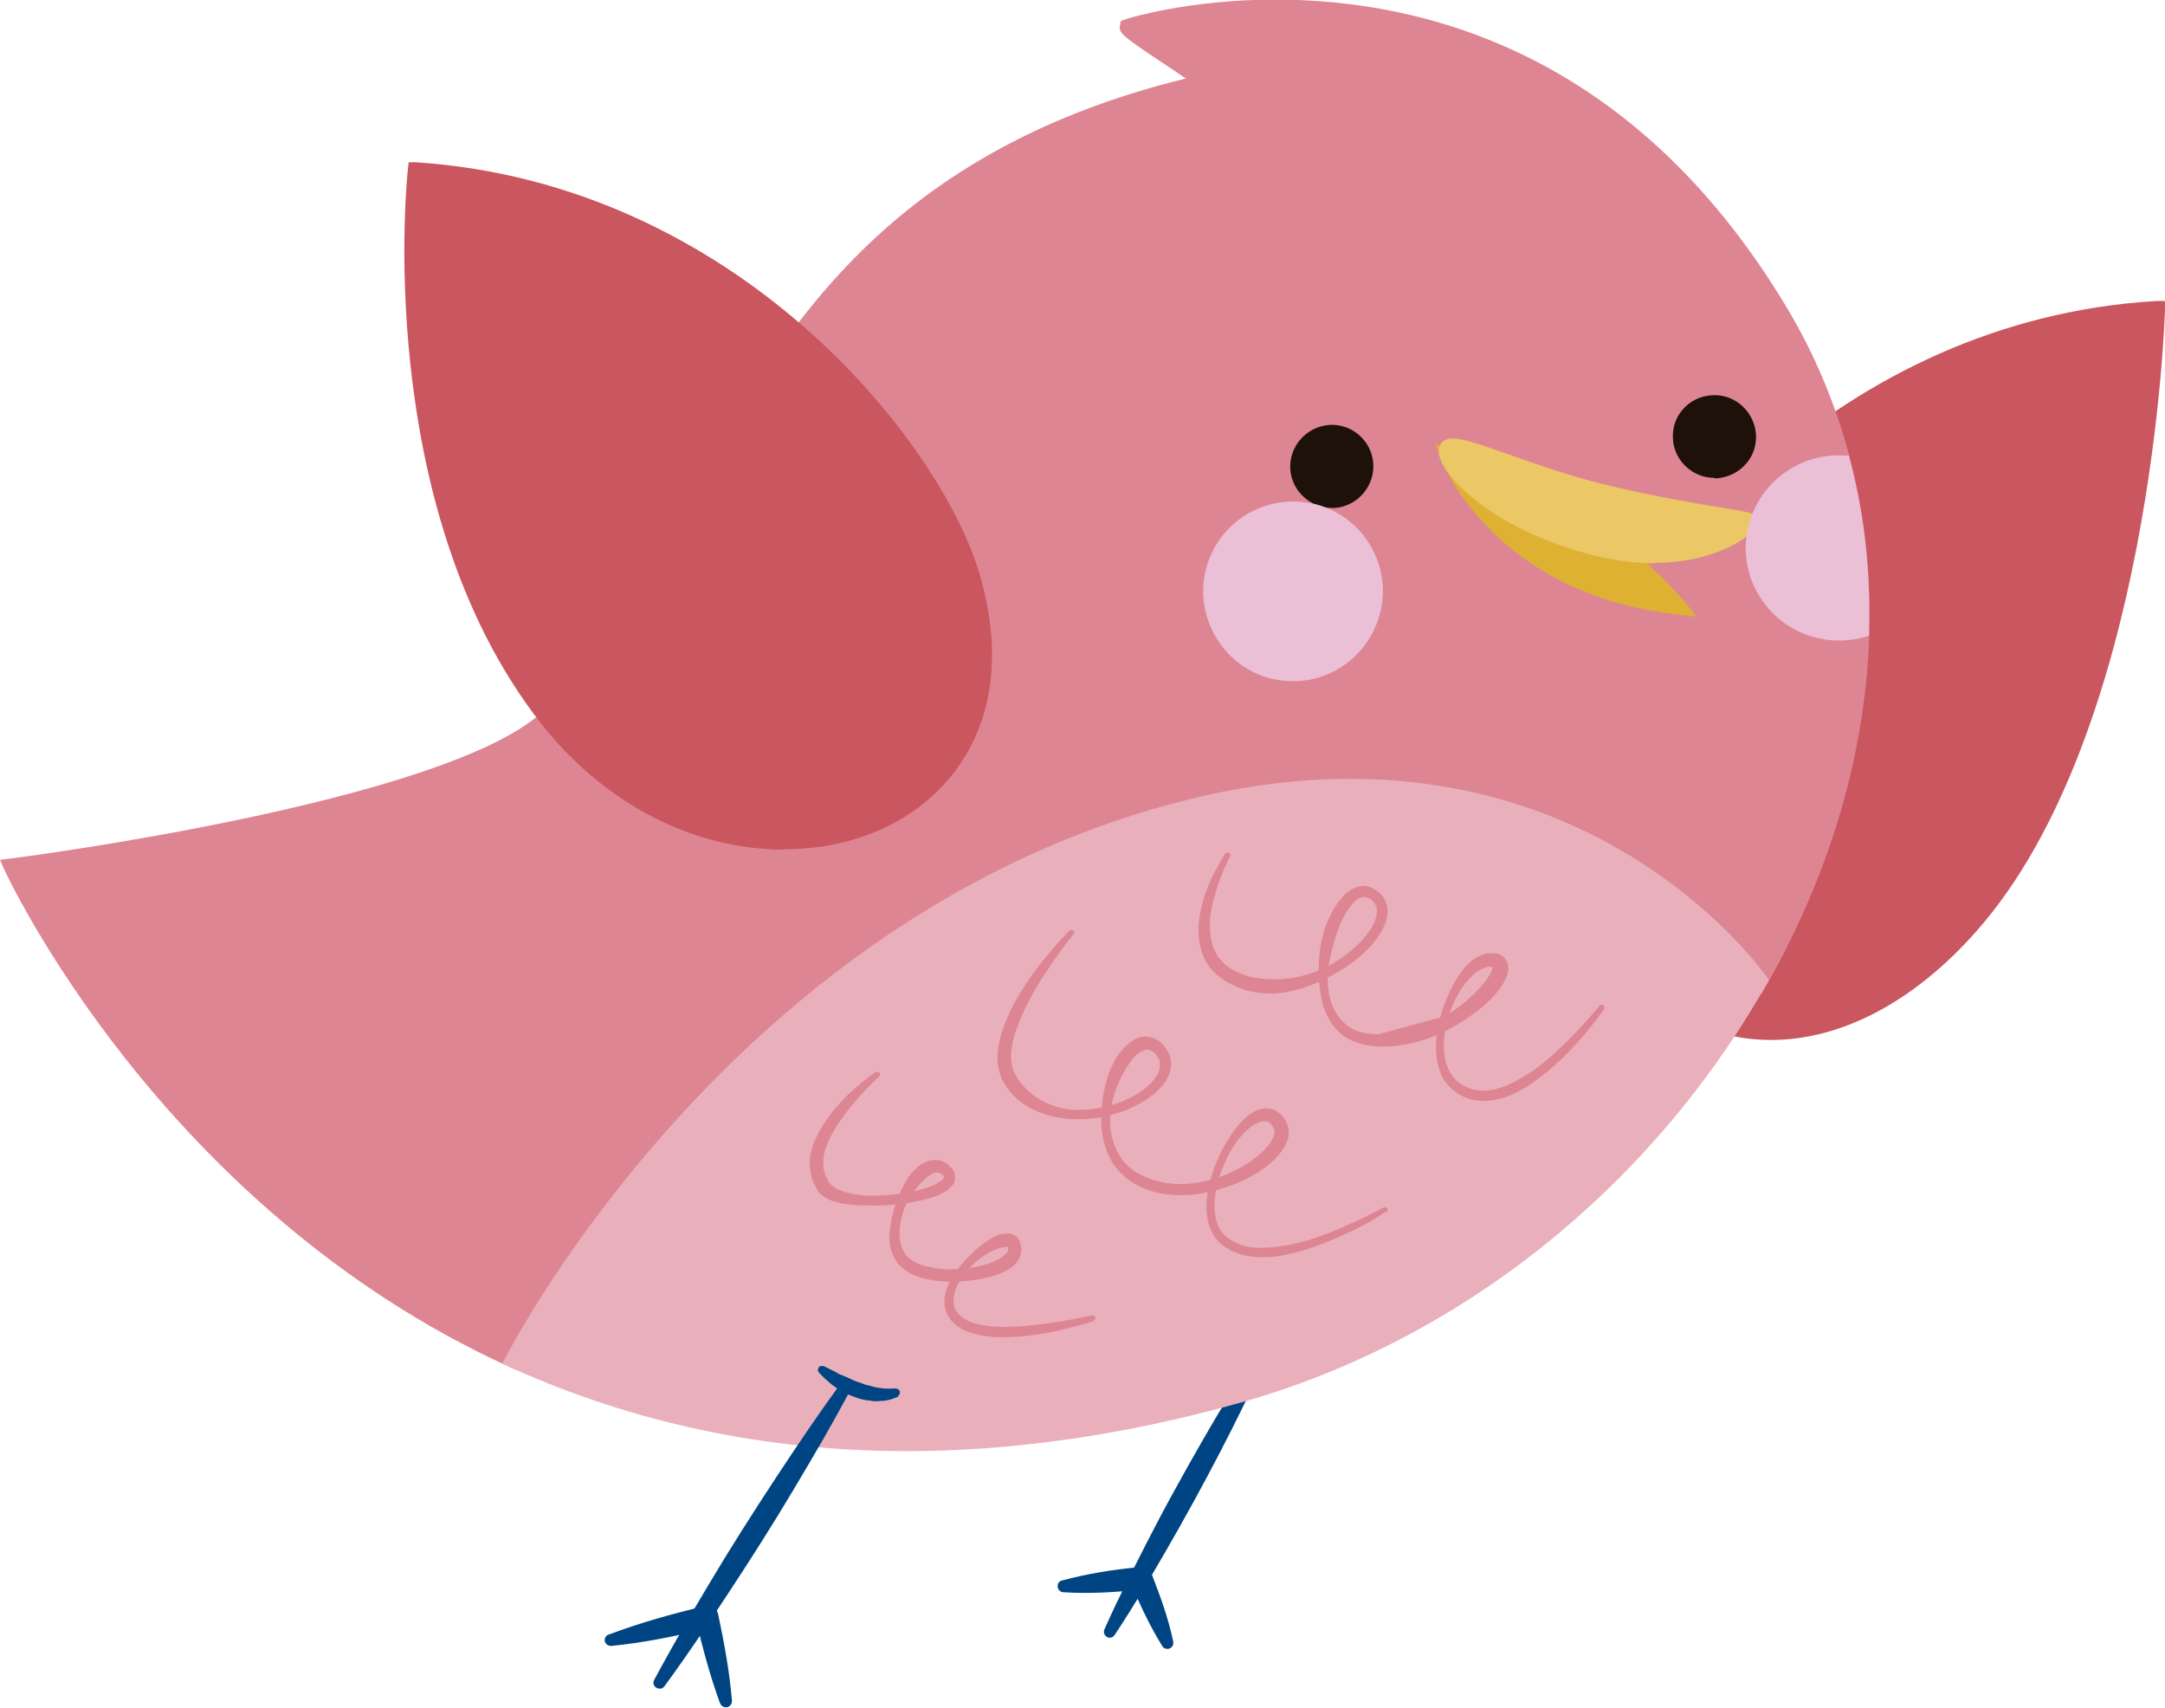 <?xml version="1.0" encoding="UTF-8"?><svg id="_레이어_2" xmlns="http://www.w3.org/2000/svg" viewBox="0 0 53.24 41.99"><defs><style>.cls-1{fill:#de8593;}.cls-2{fill:#ebbfd5;}.cls-3{fill:#1d110a;}.cls-4{fill:#ebc765;}.cls-5{fill:#deb132;}.cls-6{fill:#004583;}.cls-7{fill:#ca565f;}.cls-8{fill:#e9b0bb;}</style></defs><g id="_격리_모드"><path class="cls-6" d="M31.08,33.5s-.19.44-.51,1.08c-.31.64-.75,1.49-1.21,2.33-.46.84-.94,1.66-1.31,2.28-.37.61-.64,1.01-.64,1.01-.04.07-.14.09-.2.04-.06-.04-.08-.12-.05-.18,0,0,.19-.44.51-1.08.32-.64.75-1.5,1.21-2.33.46-.84.94-1.67,1.31-2.28.37-.61.64-1.01.64-1.01.05-.07.14-.09.21-.04.06.04.08.12.05.18Z"/><path class="cls-6" d="M28.58,40.47c-.31-.5-.55-1.02-.78-1.56l.29.17c-.64.07-1.29.11-1.94.07-.08,0-.15-.08-.14-.16,0-.07.05-.12.11-.13.63-.17,1.27-.27,1.91-.33h0c.13-.01.24.06.29.17.21.54.41,1.08.53,1.66.02.08-.03.16-.11.18-.06.01-.13-.01-.16-.07Z"/><path class="cls-7" d="M39.3,17.53c.96-3.28,5.98-9.49,13.75-9.95,0,0-.26,10.31-4.6,15.2-4.97,5.58-11.09,1.38-9.15-5.26Z"/><path class="cls-7" d="M43.55,25.57c-1.46,0-2.77-.66-3.66-1.86-1.19-1.58-1.47-3.86-.77-6.23.96-3.29,6.03-9.62,13.92-10.08h.2s0,.19,0,.19c0,.1-.31,10.44-4.65,15.32-1.52,1.72-3.31,2.66-5.03,2.66ZM52.85,7.79c-7.58.55-12.45,6.63-13.38,9.8-.66,2.26-.4,4.42.71,5.91.83,1.1,2.02,1.71,3.37,1.71,1.61,0,3.3-.9,4.75-2.53,3.92-4.41,4.48-13.41,4.55-14.88Z"/><path class="cls-1" d="M13.44,17.66c-2.53,2.29-13.17,3.63-13.17,3.63,0,0,3.69,8.21,12.33,12.15.36-.68,5.93-11.01,16.78-13.64,8.96-2.17,13.51,3.76,13.9,4.3,2.94-5.18,3.55-11.34.46-16.47C37.84-2.19,28.35.46,27.73.66c-.21.07,2,1.33,1.78,1.38-11.45,2.64-11.51,11.49-16.08,15.62Z"/><path class="cls-1" d="M12.69,33.68l-.16-.07C3.92,29.69.14,21.45.1,21.37l-.1-.23.25-.03c.11-.01,10.61-1.36,13.07-3.59,1.45-1.32,2.46-3.14,3.52-5.08,2.23-4.06,4.75-8.65,12.32-10.51-.17-.12-.41-.28-.61-.41-.93-.62-1.04-.71-1.01-.88l.02-.12.13-.05c.06-.02,1.54-.48,3.67-.48,3.66,0,8.81,1.31,12.56,7.54,2.9,4.81,2.72,11.04-.46,16.66l-.14.25-.17-.23c-.35-.48-3.59-4.7-9.93-4.7-1.22,0-2.49.16-3.78.47-10.59,2.57-16.07,12.42-16.66,13.54l-.08.15ZM.55,21.44c.67,1.34,4.4,8.24,11.97,11.76.92-1.68,6.46-11.06,16.81-13.57,1.32-.32,2.62-.48,3.86-.48,5.92,0,9.23,3.59,10.06,4.62,2.98-5.44,3.11-11.41.33-16.04C39.93,1.65,34.91.37,31.35.37c-1.55,0-2.75.25-3.27.38.19.14.47.32.68.46.87.58.99.67.96.84l-.02.12-.13.04c-7.66,1.77-10.18,6.36-12.4,10.4-1.08,1.96-2.09,3.82-3.6,5.17-2.35,2.13-11.34,3.42-13.01,3.65Z"/><path class="cls-8" d="M29.38,19.8c-10.85,2.63-16.42,12.96-16.78,13.64,4.52,2.06,10.4,2.95,17.81.88,5.54-1.54,10.18-5.47,12.87-10.22-.39-.54-4.94-6.47-13.9-4.3Z"/><path class="cls-8" d="M22.29,35.68h0c-3.46,0-6.74-.7-9.76-2.07l-.18-.08.09-.17c.6-1.13,6.15-11.13,16.9-13.73,1.32-.32,2.62-.48,3.86-.48,6.52,0,9.87,4.35,10.23,4.85l.07.1-.06.1c-2.86,5.04-7.59,8.8-12.98,10.3-2.82.79-5.57,1.18-8.17,1.18ZM12.86,33.35c2.92,1.3,6.09,1.96,9.42,1.96,2.57,0,5.29-.39,8.07-1.17,5.26-1.47,9.88-5.12,12.7-10.02-.6-.79-3.83-4.6-9.86-4.6-1.22,0-2.49.16-3.78.47-10.16,2.46-15.62,11.65-16.56,13.37Z"/><path class="cls-6" d="M20.88,34.24s-.25.47-.65,1.17c-.4.69-.94,1.61-1.51,2.51-.57.9-1.16,1.79-1.61,2.45-.45.66-.77,1.09-.77,1.09-.05.07-.14.08-.21.03-.06-.04-.08-.12-.04-.19,0,0,.25-.47.65-1.17.4-.69.94-1.61,1.51-2.51.57-.9,1.16-1.79,1.61-2.45.45-.66.77-1.09.77-1.09.05-.06.14-.08.21-.03.06.04.08.12.04.19Z"/><path class="cls-6" d="M17.71,41.89c-.25-.68-.43-1.37-.6-2.07l.34.21c-.8.19-1.6.36-2.42.44-.08,0-.15-.05-.16-.13,0-.07.03-.13.1-.15.77-.29,1.56-.51,2.36-.7h0c.15-.04.3.06.33.2h0c.15.71.28,1.41.34,2.13,0,.08-.05.15-.14.16-.07,0-.13-.04-.15-.1Z"/><path class="cls-1" d="M35.51,24.99c.33-.18.63-.43.88-.7.12-.13.23-.28.29-.42.03-.07.01-.11.03-.09,0,0,.01,0,0,0-.02,0-.06-.01-.05-.01h-.04c-.12.01-.27.09-.39.2-.12.11-.24.25-.33.4-.18.3-.31.63-.36.96-.06.33-.05.66.07.94.12.28.35.45.62.52.54.12,1.04-.19,1.43-.44.39-.27.7-.57.94-.81.49-.5.73-.81.73-.81.02-.03.07-.04.1-.01.03.02.04.07.01.1,0,0-.06.08-.17.24-.12.15-.29.37-.53.63-.24.26-.55.57-.95.86-.2.15-.43.3-.7.4-.27.1-.59.17-.92.08-.31-.08-.63-.33-.75-.66-.13-.33-.13-.7-.07-1.05.06-.35.18-.7.35-1.04.09-.17.19-.34.32-.49.13-.15.3-.3.56-.35h.1s.09,0,.09,0c.07,0,.18.05.24.13.07.08.09.19.08.26,0,.08-.02.14-.05.2-.09.22-.23.38-.37.53-.29.29-.63.52-.99.72-.36.2-.75.34-1.17.41-.41.07-.86.07-1.26-.1-.42-.18-.66-.61-.75-1.01-.08-.41-.09-.83-.04-1.24.06-.41.2-.8.44-1.15.13-.16.28-.35.55-.4.13-.03.29.03.37.09.04.02.09.07.14.11.04.05.08.09.1.15.12.23.05.47-.03.65-.09.19-.21.34-.33.48-.26.28-.56.5-.87.67-.61.35-1.3.57-1.95.46-.16-.03-.31-.06-.47-.14-.13-.06-.26-.11-.39-.22-.27-.18-.42-.45-.49-.71-.14-.54,0-.99.1-1.33.12-.34.25-.59.35-.76.09-.17.15-.25.15-.25.02-.03.06-.04.1-.02.03.02.04.06.02.09,0,0-.05.08-.12.25-.08.17-.18.42-.27.75-.09.32-.17.75-.04,1.17.02.11.09.2.14.3.08.08.14.18.24.24.08.07.22.13.35.18.1.05.25.08.38.1.54.08,1.2,0,1.79-.33.29-.16.57-.38.8-.63.11-.13.22-.27.28-.42.06-.15.09-.32.02-.43-.05-.11-.23-.22-.32-.18-.12.02-.24.15-.34.29-.2.29-.32.66-.41,1.03-.1.37-.14.76-.05,1.13.08.37.32.7.65.83l.12.04.15.03c.08.01.19.02.28.02"/><path class="cls-1" d="M34.09,29.79s-.09.05-.25.16c-.17.1-.42.24-.75.39-.33.15-.74.33-1.24.46-.25.06-.52.12-.82.11-.29,0-.62-.05-.9-.25-.15-.08-.26-.23-.34-.39-.08-.16-.11-.34-.12-.51-.02-.35.07-.7.19-1.05.13-.34.3-.67.54-.98.12-.15.26-.3.46-.41.1-.05.23-.08.37-.06.14.02.25.12.33.21l.05.07s0,0,.02.04v.02s.02.03.02.03c.02.04.05.16.04.22,0,.14-.05.26-.11.36-.12.2-.28.35-.45.48-.34.26-.73.43-1.13.55-.4.12-.84.18-1.27.13-.43-.04-.87-.22-1.18-.54-.32-.32-.45-.78-.47-1.2-.01-.43.05-.85.19-1.25.08-.2.17-.39.32-.56.07-.08.16-.17.26-.23.1-.07.23-.12.38-.1.3.04.47.28.54.48.08.26-.02.51-.15.68-.27.34-.64.53-.99.67-.36.13-.74.2-1.11.2-.73,0-1.49-.27-1.84-.91-.08-.11-.12-.32-.15-.49,0-.17,0-.33.04-.47.05-.3.17-.55.27-.79.23-.46.49-.83.71-1.12.45-.57.75-.86.75-.86h0s.07-.03.1,0c.02.03.03.07,0,.09,0,0-.27.31-.66.91-.2.29-.42.66-.62,1.11-.09.22-.19.46-.23.72-.03.13-.03.26-.02.39.02.11.03.21.12.36.26.46.86.84,1.54.83.34,0,.69-.07,1.02-.19.33-.13.66-.32.86-.6.1-.13.14-.3.1-.42-.05-.15-.18-.27-.29-.27-.11,0-.26.09-.37.23-.11.14-.21.3-.29.47-.17.34-.28.74-.26,1.13.02.39.17.78.44,1.03.29.26.66.38,1.04.43.38.04.78-.02,1.15-.14.37-.12.72-.31,1-.54.28-.23.52-.55.36-.73-.08-.12-.16-.15-.31-.1-.14.05-.29.16-.41.29-.24.26-.41.58-.53.9-.12.32-.19.66-.17.97.02.32.14.59.39.73.23.15.51.21.78.2.27,0,.52-.05.76-.09.48-.11.88-.27,1.21-.41.65-.29,1.01-.49,1.01-.49.03-.02.08,0,.1.02.02.03,0,.08-.02.1Z"/><path class="cls-1" d="M26.87,32.49s-.29.1-.82.22c-.26.06-.59.12-.96.15-.37.03-.81.05-1.28-.11-.22-.08-.48-.26-.56-.55-.08-.29.03-.57.17-.8.14-.24.33-.44.54-.64.11-.1.22-.19.35-.27.13-.08.26-.17.5-.16.06,0,.14.03.2.09.01.01.03.03.04.05,0,.02,0,0,.02.04h0s.02.06.02.06c.05.13.03.26-.02.36-.1.21-.27.29-.42.36-.3.13-.61.18-.92.21-.31.03-.63.02-.95-.05-.16-.04-.32-.09-.46-.18-.07-.04-.14-.1-.21-.17-.03-.04-.06-.06-.09-.12l-.05-.1c-.16-.34-.09-.67-.03-.98.08-.31.19-.6.35-.88.08-.14.19-.26.33-.37.14-.1.36-.18.57-.09.05.03.09.04.14.09.03.03.05.04.09.1.08.09.09.27.02.37-.13.18-.29.23-.43.29-.57.2-1.14.24-1.67.23-.27,0-.53-.02-.8-.09-.13-.04-.26-.09-.38-.21l-.04-.04-.03-.06-.04-.08c-.03-.05-.06-.09-.08-.17-.17-.57.07-1,.27-1.33.21-.33.44-.57.63-.76.4-.37.66-.54.66-.54h0s.08-.01.1.02c.02.03.01.07-.01.09,0,0-.23.2-.57.59-.17.2-.37.45-.55.75-.09.15-.16.32-.22.5-.04.17-.05.39,0,.53,0,.04.04.09.06.14l.04.08s.03.04.01.02c0,0,.01.01.02.02.05.06.13.12.24.16.2.09.45.12.71.14.5,0,1.07-.05,1.57-.25.12-.05.25-.13.28-.19,0-.02,0-.01,0-.04,0,0-.03-.04-.06-.06,0,0-.04-.01-.05-.02-.07-.03-.16,0-.26.07-.09.08-.2.16-.28.28-.18.21-.33.47-.39.76-.07.28-.07.6.05.81.12.25.39.34.66.4.28.06.57.06.86.03.28-.03.57-.1.8-.22.11-.06.21-.14.24-.2.02-.03,0-.05.02-.06l-.02-.05h0s0,0,0,0c0,0,0,0,0,0,.01,0,.02,0,0,0-.05-.01-.2.02-.31.07-.12.05-.23.12-.34.19-.21.16-.39.35-.52.56-.13.21-.2.45-.14.65.06.2.25.32.44.39.4.13.83.11,1.19.09.36-.03.68-.07.94-.11.52-.09.82-.16.82-.16.04,0,.08.02.08.05,0,.03-.01.07-.04.08h0Z"/><path class="cls-7" d="M23.92,14.21c-.94-3.28-5.92-9.52-13.7-10.02,0,0-.94,8.13,3.22,13.47,4.23,5.42,12.39,3.2,10.48-3.45Z"/><path class="cls-7" d="M19.29,20.89h0c-2.26,0-4.45-1.14-6-3.12-4.16-5.33-3.27-13.52-3.26-13.6l.02-.18h.18c7.88.52,12.92,6.87,13.87,10.16.69,2.4.04,3.95-.62,4.82-.92,1.21-2.44,1.91-4.19,1.91ZM10.39,4.39c-.1,1.21-.53,8.37,3.2,13.15,1.48,1.89,3.56,2.98,5.71,2.98,1.63,0,3.04-.64,3.89-1.76.87-1.16,1.07-2.72.56-4.5-.91-3.18-5.76-9.29-13.35-9.87Z"/><path class="cls-3" d="M31.91,11.53c-.04-.46.31-.86.77-.9s.86.31.9.77c.04.46-.31.86-.77.9-.46.04-.86-.31-.9-.77Z"/><path class="cls-3" d="M32.75,12.49c-.53,0-.98-.42-1.02-.94-.04-.56.38-1.05.94-1.1.56-.05,1.06.38,1.1.94.04.56-.38,1.05-.94,1.1-.03,0-.05,0-.08,0ZM32.75,10.82s-.03,0-.05,0c-.36.03-.62.34-.6.7.03.35.34.62.7.6.36-.03.62-.34.6-.7-.03-.33-.31-.6-.65-.6Z"/><path class="cls-3" d="M41.33,10.8c-.04-.46.31-.86.77-.9.46-.04.86.31.9.77.04.46-.31.86-.77.9-.46.04-.86-.31-.9-.77Z"/><path class="cls-3" d="M42.16,11.75c-.53,0-.98-.41-1.02-.94-.02-.27.06-.54.24-.74.18-.21.43-.33.7-.35.56-.05,1.05.38,1.1.94.02.27-.06.54-.24.74-.18.21-.43.33-.7.36-.03,0-.05,0-.08,0ZM42.16,10.08s-.03,0-.05,0c-.17.01-.33.09-.44.23-.11.13-.17.3-.15.47.03.35.34.62.7.6.17-.01.33-.09.44-.22.11-.13.17-.3.15-.47-.03-.34-.31-.6-.65-.6Z"/><path class="cls-2" d="M33.75,15.09c.3-1.08-.32-2.19-1.4-2.5-1.08-.3-2.19.32-2.5,1.4-.3,1.08.32,2.2,1.4,2.5,1.07.3,2.19-.32,2.5-1.4Z"/><path class="cls-2" d="M31.8,16.75h0c-.2,0-.41-.03-.6-.08-1.17-.33-1.86-1.56-1.53-2.73.27-.95,1.14-1.61,2.13-1.61.2,0,.41.03.6.08,1.17.33,1.86,1.56,1.52,2.73-.27.95-1.14,1.61-2.12,1.61ZM31.8,12.7c-.82,0-1.54.55-1.77,1.34-.28.98.29,1.99,1.27,2.27.16.05.33.07.5.07.82,0,1.55-.55,1.77-1.34.28-.98-.29-1.99-1.27-2.27-.16-.05-.33-.07-.5-.07Z"/><path class="cls-5" d="M35.59,11.22s1.19,3.23,5.69,3.71c0,0-2.02-2.52-5.69-3.71Z"/><path class="cls-5" d="M41.71,15.16l-.44-.05c-4.56-.49-5.83-3.8-5.84-3.83l-.13-.36.36.12c3.68,1.19,5.69,3.67,5.78,3.77l.28.35ZM35.96,11.54c.45.81,1.8,2.64,4.84,3.13-.67-.7-2.34-2.22-4.84-3.13Z"/><path class="cls-4" d="M35.6,11.01c.23-.22,1.97.64,3.89,1.11,1.8.43,3.57.65,3.6.69.06.08-1.28,1.35-3.98.63-2.7-.72-3.74-2.21-3.51-2.43Z"/><path class="cls-4" d="M40.68,13.85c-.52,0-1.06-.08-1.62-.23-2.23-.59-3.5-1.79-3.66-2.4-.05-.19.02-.3.07-.35.06-.06.14-.09.25-.09.27,0,.75.17,1.43.41.67.24,1.51.53,2.38.74,1.2.29,2.41.49,3.05.59q.6.1.65.18l.06.09-.06.12c-.12.24-1,.93-2.56.93ZM35.77,11.16c.12.36,1.16,1.5,3.39,2.1.53.14,1.04.21,1.53.21,1.04,0,1.71-.33,2.02-.55-.06,0-.12-.02-.18-.03-.65-.11-1.87-.3-3.08-.6-.89-.22-1.73-.51-2.41-.75-.56-.2-1.04-.37-1.27-.39Z"/><path class="cls-2" d="M44.65,15.49c.39.11.78.1,1.14,0,.04-1.38-.11-2.76-.46-4.1-.95-.06-1.85.56-2.12,1.52-.31,1.11.33,2.26,1.44,2.58Z"/><path class="cls-2" d="M45.22,15.75h0c-.21,0-.42-.03-.63-.09-.58-.16-1.07-.55-1.37-1.08-.3-.53-.37-1.14-.2-1.73.29-1.02,1.26-1.71,2.31-1.65h.14s.03.14.03.14c.35,1.33.5,2.72.46,4.15v.14s-.14.04-.14.04c-.2.06-.41.08-.61.08ZM45.18,11.58c-.83.01-1.57.58-1.8,1.38-.14.49-.08,1,.17,1.45.25.44.65.76,1.14.9.17.05.35.08.53.08h0c.13,0,.26-.01.38-.04.02-1.29-.12-2.56-.42-3.77Z"/><path class="cls-6" d="M22.1,34.33s-.02.02-.09.04c-.06.03-.14.05-.25.07-.1,0-.23.03-.35,0-.13-.01-.27-.04-.39-.09-.06-.03-.13-.04-.19-.08-.06-.03-.12-.06-.17-.09-.11-.06-.2-.13-.28-.2-.15-.13-.24-.23-.24-.23-.04-.04-.03-.1,0-.14.03-.03.07-.03.11-.02h.01s.12.06.28.14c.04.02.08.05.13.07.05.02.1.04.15.06.05.02.1.05.15.07.05.03.11.04.16.06.06.02.11.04.16.06.05.01.11.02.16.04.1.03.2.04.29.05.08,0,.16.01.2,0,.04,0,.08,0,.08,0,.05,0,.1.03.11.08,0,.04,0,.07-.04.09h-.01Z"/></g></svg>